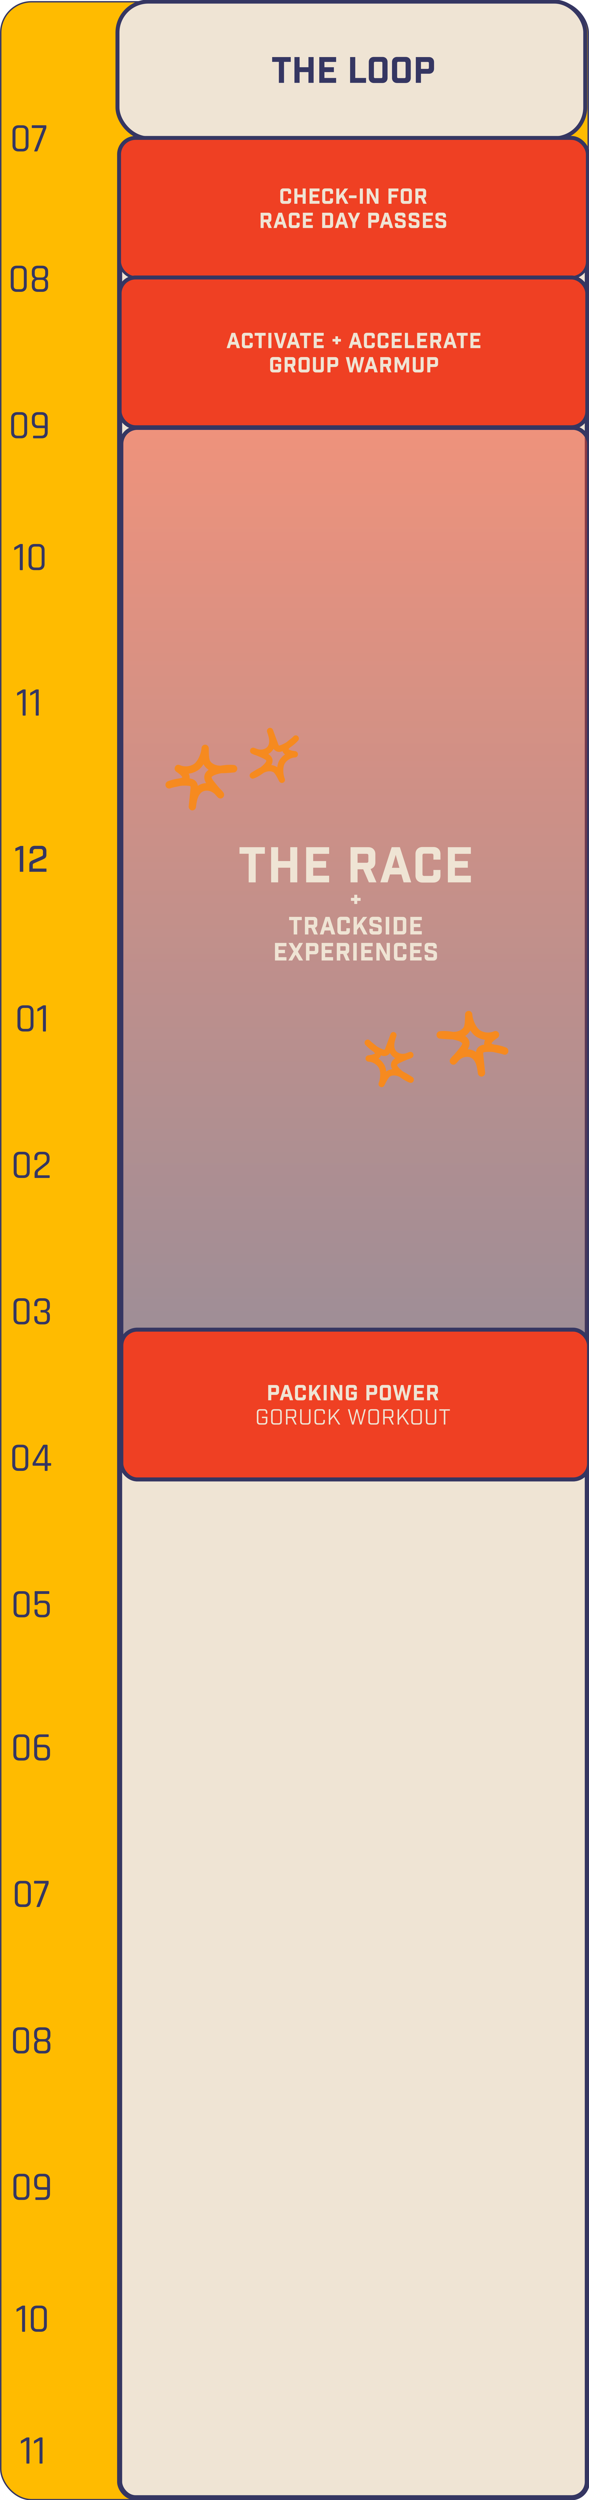 <?xml version="1.0" encoding="UTF-8"?><svg id="Layer_1" xmlns="http://www.w3.org/2000/svg" xmlns:xlink="http://www.w3.org/1999/xlink" viewBox="0 0 389.09 1649.95"><defs><style>.cls-1{fill:none;}.cls-2{stroke-width:2.63px;}.cls-2,.cls-3,.cls-4,.cls-5,.cls-6,.cls-7{stroke:#353662;}.cls-2,.cls-3,.cls-8{fill:#efe4d4;}.cls-3{stroke-width:3.34px;}.cls-9{fill:#353662;}.cls-4{fill:#fb0;stroke-width:.91px;}.cls-5{stroke-width:2.62px;}.cls-5,.cls-6{fill:#ef4023;}.cls-10{fill:#f68a1f;}.cls-6{stroke-width:1.83px;}.cls-7{fill:url(#linear-gradient);fill-opacity:.5;stroke-width:2.64px;}</style><linearGradient id="linear-gradient" x1="234.63" y1="5591.16" x2="234.63" y2="4895.66" gradientTransform="translate(0 5872.78) scale(1 -1)" gradientUnits="userSpaceOnUse"><stop offset="0" stop-color="#ef4023"/><stop offset="1" stop-color="#353662"/></linearGradient></defs><rect class="cls-4" x=".49" y="1.16" width="388.07" height="1648.52" rx="20.41" ry="20.41"/><rect class="cls-2" x="77.6" y="1.06" width="309.01" height="90.22" rx="20.41" ry="20.41"/><path class="cls-9" d="M15.74,679.02h2.2c1.5,0,2.26-.78,2.26-2.34v-9.16c0-1.56-.75-2.34-2.26-2.34h-2.2c-1.49,0-2.23.78-2.23,2.34v9.16c0,1.56.74,2.34,2.23,2.34ZM18.18,680.74h-2.69c-1.22,0-2.18-.35-2.9-1.05-.7-.7-1.05-1.67-1.05-2.93v-9.32c0-1.24.35-2.2,1.05-2.9.72-.72,1.68-1.07,2.9-1.07h2.69c1.22,0,2.17.36,2.87,1.07.72.7,1.07,1.66,1.07,2.9v9.32c0,1.25-.36,2.23-1.07,2.93-.7.7-1.66,1.05-2.87,1.05ZM24.69,667.18v-1.07c0-.27.11-.47.32-.59l3.11-1.8c.29-.16.52-.24.7-.24h1.13c.25,0,.38.13.38.38v16.51c0,.25-.13.38-.38.38h-1.21c-.25,0-.38-.13-.38-.38v-14.79l-3.2,1.83c-.32.18-.48.11-.48-.21Z"/><path class="cls-9" d="M13.24,775.68h2.2c1.5,0,2.26-.78,2.26-2.34v-9.16c0-1.56-.75-2.34-2.26-2.34h-2.2c-1.49,0-2.23.78-2.23,2.34v9.16c0,1.56.74,2.34,2.23,2.34ZM15.68,777.4h-2.69c-1.22,0-2.18-.35-2.9-1.05-.7-.7-1.05-1.67-1.05-2.93v-9.32c0-1.24.35-2.2,1.05-2.9.72-.72,1.68-1.07,2.9-1.07h2.69c1.22,0,2.17.36,2.87,1.07.72.7,1.07,1.66,1.07,2.9v9.32c0,1.25-.36,2.23-1.07,2.93-.7.7-1.66,1.05-2.87,1.05ZM22.84,777.02v-2.42c0-1.2.5-2.18,1.5-2.95l5.18-4.08c.89-.68,1.34-1.52,1.34-2.52v-.97c0-1.52-.77-2.28-2.31-2.28h-1.64c-1.5,0-2.26.76-2.26,2.28v1.1c0,.27-.13.4-.38.4h-1.21c-.23,0-.35-.13-.35-.4v-1.13c0-1.24.35-2.19,1.05-2.87.7-.7,1.66-1.05,2.9-1.05h2.15c1.24,0,2.2.35,2.9,1.05.7.68,1.05,1.64,1.05,2.87v1.1c0,1.4-.55,2.53-1.66,3.41l-5.26,4.16c-.59.47-.89,1.03-.89,1.69v1.24h7.49c.25,0,.38.13.38.38v.99c0,.25-.13.38-.38.38h-9.24c-.25,0-.38-.13-.38-.38Z"/><path class="cls-9" d="M13.12,872.34h2.2c1.5,0,2.26-.78,2.26-2.34v-9.16c0-1.56-.75-2.34-2.26-2.34h-2.2c-1.49,0-2.23.78-2.23,2.34v9.16c0,1.56.74,2.34,2.23,2.34ZM15.56,874.06h-2.69c-1.22,0-2.18-.35-2.9-1.05-.7-.7-1.05-1.67-1.05-2.93v-9.32c0-1.24.35-2.2,1.05-2.9.72-.72,1.68-1.07,2.9-1.07h2.69c1.22,0,2.17.36,2.87,1.07.72.7,1.07,1.66,1.07,2.9v9.32c0,1.25-.36,2.23-1.07,2.93-.7.7-1.66,1.05-2.87,1.05ZM27.18,864.55h1.56c1.52,0,2.28-.76,2.28-2.28v-1.53c0-1.52-.76-2.28-2.28-2.28h-1.85c-1.5,0-2.26.76-2.26,2.28v.86c0,.27-.13.4-.38.4h-1.21c-.25,0-.38-.13-.38-.4v-.89c0-1.24.35-2.19,1.05-2.87.72-.7,1.69-1.05,2.93-1.05h2.34c1.24,0,2.2.35,2.9,1.05.72.68,1.07,1.64,1.07,2.87v1.58c0,1.59-.73,2.62-2.2,3.09,1.47.38,2.2,1.4,2.2,3.06v1.69c0,1.24-.36,2.2-1.07,2.9-.7.68-1.66,1.02-2.9,1.02h-2.34c-1.24,0-2.21-.34-2.93-1.02-.7-.7-1.05-1.66-1.05-2.9v-1.07c0-.27.13-.4.38-.4h1.21c.25,0,.38.13.38.4v1.05c0,1.52.75,2.28,2.26,2.28h1.85c1.52,0,2.28-.76,2.28-2.28v-1.64c0-1.52-.76-2.28-2.28-2.28h-1.56c-.25,0-.38-.13-.38-.38v-.89c0-.25.13-.38.38-.38Z"/><path class="cls-9" d="M12.3,969h2.2c1.5,0,2.26-.78,2.26-2.34v-9.16c0-1.56-.75-2.34-2.26-2.34h-2.2c-1.49,0-2.23.78-2.23,2.34v9.16c0,1.56.74,2.34,2.23,2.34ZM14.74,970.72h-2.69c-1.22,0-2.18-.35-2.9-1.05-.7-.7-1.05-1.67-1.05-2.93v-9.32c0-1.24.35-2.2,1.05-2.9.72-.72,1.68-1.07,2.9-1.07h2.69c1.22,0,2.17.36,2.87,1.07.72.7,1.07,1.66,1.07,2.9v9.32c0,1.25-.36,2.23-1.07,2.93-.7.7-1.66,1.05-2.87,1.05ZM29.55,965.59v-10.55l-6.07,10.55h6.07ZM31.03,970.72h-1.13c-.23,0-.35-.13-.35-.38v-3.03h-7.46c-.38,0-.56-.19-.56-.56v-.64c0-.3.06-.57.19-.81l6.55-11.3c.16-.36.43-.54.81-.54h1.75c.39,0,.59.19.59.56v11.57h1.99c.25,0,.38.12.38.35v.97c0,.27-.13.4-.38.4h-1.99v3.03c0,.25-.13.38-.38.38Z"/><path class="cls-9" d="M13.15,1065.66h2.2c1.5,0,2.26-.78,2.26-2.34v-9.16c0-1.56-.75-2.34-2.26-2.34h-2.2c-1.49,0-2.23.78-2.23,2.34v9.16c0,1.56.74,2.34,2.23,2.34ZM15.59,1067.38h-2.69c-1.22,0-2.18-.35-2.9-1.05-.7-.7-1.05-1.67-1.05-2.93v-9.32c0-1.24.35-2.2,1.05-2.9.72-.72,1.68-1.07,2.9-1.07h2.69c1.22,0,2.17.36,2.87,1.07.72.7,1.07,1.66,1.07,2.9v9.32c0,1.25-.36,2.23-1.07,2.93-.7.7-1.66,1.05-2.87,1.05ZM28.68,1057.93h-1.99c-.75,0-1.24.22-1.48.67-.23.43-.47.64-.7.64h-1.24c-.25,0-.38-.13-.38-.38v-8.38c0-.25.13-.38.38-.38h8.89c.27,0,.4.13.4.38v1.07c0,.25-.13.38-.4.38h-7.3v5.72c.34-.89,1.1-1.34,2.28-1.34h1.93c1.22,0,2.16.33,2.82.99.68.66,1.02,1.61,1.02,2.85v3.25c0,1.25-.35,2.23-1.05,2.93-.7.7-1.66,1.05-2.9,1.05h-2.2c-1.24,0-2.21-.35-2.93-1.05-.7-.7-1.05-1.67-1.05-2.93v-.83c0-.27.13-.4.38-.4h1.21c.25,0,.38.13.38.4v.81c0,1.56.74,2.34,2.23,2.34h1.75c1.52,0,2.28-.78,2.28-2.34v-2.98c0-.84-.19-1.46-.56-1.85-.38-.41-.97-.62-1.77-.62Z"/><path class="cls-9" d="M13.01,1160.17h2.2c1.5,0,2.26-.78,2.26-2.34v-9.16c0-1.56-.75-2.34-2.26-2.34h-2.2c-1.49,0-2.23.78-2.23,2.34v9.16c0,1.56.74,2.34,2.23,2.34ZM15.46,1161.89h-2.69c-1.22,0-2.18-.35-2.9-1.05-.7-.7-1.05-1.67-1.05-2.93v-9.32c0-1.24.35-2.2,1.05-2.9.72-.72,1.68-1.07,2.9-1.07h2.69c1.22,0,2.17.36,2.87,1.07.72.7,1.07,1.66,1.07,2.9v9.32c0,1.25-.36,2.23-1.07,2.93-.7.7-1.66,1.05-2.87,1.05ZM26.8,1160.17h2.07c1.5,0,2.26-.78,2.26-2.34v-2.36c0-1.56-.75-2.34-2.26-2.34h-4.32v4.7c0,1.56.75,2.34,2.26,2.34ZM29.11,1161.89h-2.55c-1.24,0-2.21-.35-2.93-1.05-.7-.72-1.05-1.69-1.05-2.93v-9.32c0-1.24.35-2.2,1.05-2.9.72-.72,1.69-1.07,2.93-1.07h5.21c.25,0,.38.13.38.38v.99c0,.23-.13.35-.38.35h-4.97c-1.5,0-2.26.78-2.26,2.34v2.74h4.56c1.24,0,2.2.35,2.9,1.05.7.7,1.05,1.67,1.05,2.93v2.52c0,1.25-.35,2.23-1.05,2.93-.7.7-1.66,1.05-2.9,1.05Z"/><path class="cls-9" d="M13.97,1256.83h2.2c1.5,0,2.26-.78,2.26-2.34v-9.16c0-1.56-.75-2.34-2.26-2.34h-2.2c-1.49,0-2.23.78-2.23,2.34v9.16c0,1.56.74,2.34,2.23,2.34ZM16.41,1258.55h-2.69c-1.22,0-2.18-.35-2.9-1.05-.7-.7-1.05-1.67-1.05-2.93v-9.32c0-1.24.35-2.2,1.05-2.9.72-.72,1.68-1.07,2.9-1.07h2.69c1.22,0,2.17.36,2.87,1.07.72.7,1.07,1.66,1.07,2.9v9.32c0,1.25-.36,2.23-1.07,2.93-.7.7-1.66,1.05-2.87,1.05ZM25.66,1258.55h-1.26c-.29,0-.36-.15-.21-.46l5.83-15.01h-7.14c-.25,0-.38-.13-.38-.38v-1.05c0-.25.13-.38.38-.38h8.86c.25,0,.38.13.38.38v1.13c0,.29-.07.57-.21.86l-5.61,14.55c-.09.23-.3.35-.62.35Z"/><path class="cls-9" d="M12.78,1353.49h2.2c1.5,0,2.26-.78,2.26-2.34v-9.16c0-1.56-.75-2.34-2.26-2.34h-2.2c-1.49,0-2.23.78-2.23,2.34v9.16c0,1.56.74,2.34,2.23,2.34ZM15.23,1355.21h-2.69c-1.22,0-2.18-.35-2.9-1.05-.7-.7-1.05-1.67-1.05-2.93v-9.32c0-1.24.35-2.2,1.05-2.9.72-.72,1.68-1.07,2.9-1.07h2.69c1.22,0,2.17.36,2.87,1.07.72.7,1.07,1.66,1.07,2.9v9.32c0,1.25-.36,2.23-1.07,2.93-.7.7-1.66,1.05-2.87,1.05ZM26.73,1353.49h2.36c1.5,0,2.26-.75,2.26-2.26v-1.61c0-1.54-.75-2.31-2.26-2.31h-2.36c-1.5,0-2.26.77-2.26,2.31v1.61c0,1.5.75,2.26,2.26,2.26ZM26.73,1345.73h2.36c1.5,0,2.26-.78,2.26-2.34v-1.48c0-1.5-.75-2.26-2.26-2.26h-2.36c-1.5,0-2.26.75-2.26,2.26v1.48c0,1.56.75,2.34,2.26,2.34ZM29.34,1355.21h-2.85c-1.24,0-2.2-.33-2.9-.99-.7-.68-1.05-1.63-1.05-2.85v-1.64c0-1.61.63-2.69,1.88-3.22-1.25-.48-1.88-1.56-1.88-3.22v-1.5c0-1.24.35-2.18,1.05-2.85s1.66-.99,2.9-.99h2.85c1.24,0,2.2.33,2.9.99.7.66,1.05,1.61,1.05,2.85v1.5c0,.82-.17,1.52-.51,2.09-.34.56-.8.93-1.37,1.13,1.25.52,1.88,1.6,1.88,3.25v1.61c0,1.22-.35,2.17-1.05,2.85-.7.66-1.66.99-2.9.99Z"/><path class="cls-9" d="M13.07,1450.15h2.2c1.5,0,2.26-.78,2.26-2.34v-9.16c0-1.56-.75-2.34-2.26-2.34h-2.2c-1.49,0-2.23.78-2.23,2.34v9.16c0,1.56.74,2.34,2.23,2.34ZM15.51,1451.87h-2.69c-1.22,0-2.18-.35-2.9-1.05-.7-.7-1.05-1.67-1.05-2.93v-9.32c0-1.24.35-2.2,1.05-2.9.72-.72,1.68-1.07,2.9-1.07h2.69c1.22,0,2.17.36,2.87,1.07.72.7,1.07,1.66,1.07,2.9v9.32c0,1.25-.36,2.23-1.07,2.93-.7.7-1.66,1.05-2.87,1.05ZM26.75,1443.44h4.32v-4.78c0-1.56-.75-2.34-2.26-2.34h-2.07c-1.49,0-2.23.78-2.23,2.34v2.47c0,1.54.74,2.31,2.23,2.31ZM29.06,1451.87h-5.29c-.27,0-.4-.13-.4-.38v-.99c0-.23.13-.35.4-.35h5.05c1.5,0,2.26-.78,2.26-2.34v-2.66h-4.56c-1.22,0-2.18-.35-2.9-1.05-.7-.7-1.05-1.66-1.05-2.9v-2.63c0-1.24.35-2.2,1.05-2.9.72-.72,1.68-1.07,2.9-1.07h2.55c1.24,0,2.2.36,2.9,1.07.7.7,1.05,1.66,1.05,2.9v9.32c0,1.25-.35,2.23-1.05,2.93-.7.7-1.66,1.05-2.9,1.05Z"/><path class="cls-9" d="M10.92,1525.31v-1.07c0-.27.11-.47.32-.59l3.11-1.8c.29-.16.52-.24.7-.24h1.13c.25,0,.38.13.38.38v16.51c0,.25-.13.38-.38.38h-1.21c-.25,0-.38-.13-.38-.38v-14.79l-3.2,1.83c-.32.18-.48.11-.48-.21ZM24.57,1537.15h2.2c1.5,0,2.26-.78,2.26-2.34v-9.16c0-1.56-.75-2.34-2.26-2.34h-2.2c-1.49,0-2.23.78-2.23,2.34v9.16c0,1.56.74,2.34,2.23,2.34ZM27.01,1538.87h-2.69c-1.22,0-2.18-.35-2.9-1.05-.7-.7-1.05-1.67-1.05-2.93v-9.32c0-1.24.35-2.2,1.05-2.9.72-.72,1.68-1.07,2.9-1.07h2.69c1.22,0,2.17.36,2.87,1.07.72.7,1.07,1.66,1.07,2.9v9.32c0,1.25-.36,2.23-1.07,2.93-.7.7-1.66,1.05-2.87,1.05Z"/><path class="cls-9" d="M13.79,1612.3v-1.07c0-.27.11-.47.32-.59l3.11-1.8c.29-.16.52-.24.7-.24h1.13c.25,0,.38.13.38.38v16.51c0,.25-.13.38-.38.38h-1.21c-.25,0-.38-.13-.38-.38v-14.79l-3.2,1.83c-.32.18-.48.11-.48-.21ZM22.45,1612.3v-1.07c0-.27.11-.47.32-.59l3.11-1.8c.29-.16.52-.24.7-.24h1.13c.25,0,.38.13.38.38v16.51c0,.25-.13.38-.38.38h-1.21c-.25,0-.38-.13-.38-.38v-14.79l-3.2,1.83c-.32.18-.48.11-.48-.21Z"/><path class="cls-9" d="M12.46,98.23h2.2c1.5,0,2.26-.78,2.26-2.34v-9.16c0-1.56-.75-2.34-2.26-2.34h-2.2c-1.49,0-2.23.78-2.23,2.34v9.16c0,1.56.74,2.34,2.23,2.34ZM14.9,99.95h-2.69c-1.22,0-2.18-.35-2.9-1.05-.7-.7-1.05-1.67-1.05-2.93v-9.32c0-1.24.35-2.2,1.05-2.9.72-.72,1.68-1.07,2.9-1.07h2.69c1.22,0,2.17.36,2.87,1.07.72.7,1.07,1.66,1.07,2.9v9.32c0,1.25-.36,2.23-1.07,2.93-.7.7-1.66,1.05-2.87,1.05ZM24.15,99.95h-1.26c-.29,0-.36-.15-.21-.46l5.83-15.01h-7.14c-.25,0-.38-.13-.38-.38v-1.05c0-.25.13-.38.38-.38h8.86c.25,0,.38.13.38.38v1.13c0,.29-.07.57-.21.86l-5.61,14.55c-.09.23-.3.35-.62.35Z"/><path class="cls-9" d="M11.28,190.89h2.2c1.5,0,2.26-.78,2.26-2.34v-9.16c0-1.56-.75-2.34-2.26-2.34h-2.2c-1.49,0-2.23.78-2.23,2.34v9.16c0,1.56.74,2.34,2.23,2.34ZM13.72,192.61h-2.69c-1.22,0-2.18-.35-2.9-1.05-.7-.7-1.05-1.67-1.05-2.93v-9.32c0-1.24.35-2.2,1.05-2.9.72-.72,1.68-1.07,2.9-1.07h2.69c1.22,0,2.17.36,2.87,1.07.72.7,1.07,1.66,1.07,2.9v9.32c0,1.25-.36,2.23-1.07,2.93-.7.7-1.66,1.05-2.87,1.05ZM25.23,190.89h2.36c1.5,0,2.26-.75,2.26-2.26v-1.61c0-1.54-.75-2.31-2.26-2.31h-2.36c-1.5,0-2.26.77-2.26,2.31v1.61c0,1.5.75,2.26,2.26,2.26ZM25.23,183.14h2.36c1.5,0,2.26-.78,2.26-2.34v-1.48c0-1.5-.75-2.26-2.26-2.26h-2.36c-1.5,0-2.26.75-2.26,2.26v1.48c0,1.56.75,2.34,2.26,2.34ZM27.83,192.61h-2.85c-1.24,0-2.2-.33-2.9-.99-.7-.68-1.05-1.63-1.05-2.85v-1.64c0-1.61.63-2.69,1.88-3.22-1.25-.48-1.88-1.56-1.88-3.22v-1.5c0-1.24.35-2.18,1.05-2.85s1.66-.99,2.9-.99h2.85c1.24,0,2.2.33,2.9.99.7.66,1.05,1.61,1.05,2.85v1.5c0,.82-.17,1.52-.51,2.09-.34.56-.8.93-1.37,1.13,1.25.52,1.88,1.6,1.88,3.25v1.61c0,1.22-.35,2.17-1.05,2.85-.7.66-1.66.99-2.9.99Z"/><path class="cls-9" d="M11.56,287.56h2.2c1.5,0,2.26-.78,2.26-2.34v-9.16c0-1.56-.75-2.34-2.26-2.34h-2.2c-1.49,0-2.23.78-2.23,2.34v9.16c0,1.56.74,2.34,2.23,2.34ZM14,289.27h-2.69c-1.22,0-2.18-.35-2.9-1.05-.7-.7-1.05-1.67-1.05-2.93v-9.32c0-1.24.35-2.2,1.05-2.9.72-.72,1.68-1.07,2.9-1.07h2.69c1.22,0,2.17.36,2.87,1.07.72.7,1.07,1.66,1.07,2.9v9.32c0,1.25-.36,2.23-1.07,2.93-.7.7-1.66,1.05-2.87,1.05ZM25.24,280.84h4.32v-4.78c0-1.56-.75-2.34-2.26-2.34h-2.07c-1.49,0-2.23.78-2.23,2.34v2.47c0,1.54.74,2.31,2.23,2.31ZM27.55,289.27h-5.29c-.27,0-.4-.13-.4-.38v-.99c0-.23.13-.35.4-.35h5.05c1.5,0,2.26-.78,2.26-2.34v-2.66h-4.56c-1.22,0-2.18-.35-2.9-1.05-.7-.7-1.05-1.66-1.05-2.9v-2.63c0-1.24.35-2.2,1.05-2.9.72-.72,1.68-1.07,2.9-1.07h2.55c1.24,0,2.2.36,2.9,1.07.7.7,1.05,1.66,1.05,2.9v9.32c0,1.25-.35,2.23-1.05,2.93-.7.7-1.66,1.05-2.9,1.05Z"/><path class="cls-9" d="M9.41,362.71v-1.07c0-.27.11-.47.32-.59l3.11-1.8c.29-.16.52-.24.7-.24h1.13c.25,0,.38.13.38.38v16.51c0,.25-.13.38-.38.38h-1.21c-.25,0-.38-.13-.38-.38v-14.79l-3.2,1.83c-.32.18-.48.11-.48-.21ZM23.06,374.55h2.2c1.5,0,2.26-.78,2.26-2.34v-9.16c0-1.56-.75-2.34-2.26-2.34h-2.2c-1.49,0-2.23.78-2.23,2.34v9.16c0,1.56.74,2.34,2.23,2.34ZM25.5,376.27h-2.69c-1.22,0-2.18-.35-2.9-1.05-.7-.7-1.05-1.67-1.05-2.93v-9.32c0-1.24.35-2.2,1.05-2.9.72-.72,1.68-1.07,2.9-1.07h2.69c1.22,0,2.17.36,2.87,1.07.72.7,1.07,1.66,1.07,2.9v9.32c0,1.25-.36,2.23-1.07,2.93-.7.7-1.66,1.05-2.87,1.05Z"/><path class="cls-9" d="M11.29,458.7v-1.07c0-.27.11-.47.32-.59l3.11-1.8c.29-.16.52-.24.7-.24h1.13c.25,0,.38.13.38.38v16.51c0,.25-.13.38-.38.38h-1.21c-.25,0-.38-.13-.38-.38v-14.79l-3.2,1.83c-.32.18-.48.11-.48-.21ZM19.94,458.7v-1.07c0-.27.11-.47.32-.59l3.11-1.8c.29-.16.52-.24.7-.24h1.13c.25,0,.38.13.38.38v16.51c0,.25-.13.38-.38.38h-1.21c-.25,0-.38-.13-.38-.38v-14.79l-3.2,1.83c-.32.18-.48.11-.48-.21Z"/><path class="cls-9" d="M13.09,575.32v-14.69l-2.93,1.18v-2.01l3.34-1.51h1.87v17.04h-2.27Z"/><path class="cls-9" d="M21.85,561.81v1.42h-2.25v-1.63c0-1.03.31-1.85.93-2.47s1.45-.93,2.47-.93h4.24c1.02,0,1.85.31,2.47.93s.93,1.45.93,2.47v2.63c0,.93-.32,1.66-.97,2.18-.41.3-1.22.71-2.44,1.23l-4.14,1.82c-.14.06-.3.14-.49.23-.18.09-.3.14-.34.15-.41.19-.61.51-.61.97v2.41h9.04v2.11h-11.31v-4.73c0-.9.32-1.62.95-2.15.39-.32,1.21-.73,2.46-1.25l4.12-1.82c.11-.08.28-.16.51-.24.23-.08.38-.16.46-.24.33-.2.5-.5.5-.88v-2.13c0-.47-.13-.86-.39-1.15s-.62-.44-1.08-.44h-3.62c-.46,0-.81.13-1.06.4-.25.27-.38.64-.38,1.11Z"/><path class="cls-9" d="M192.06,40.83h-4.44v13.85h-3.4v-13.85h-4.44v-3.17h12.29v3.17Z"/><path class="cls-9" d="M194.51,54.67v-17.01h3.4v6.71h5.86v-6.71h3.4v17.01h-3.4v-7.09h-5.86v7.09h-3.4Z"/><path class="cls-9" d="M210.91,37.66h11.13v3.21h-7.73v3.5h6.26v3.21h-6.26v3.88h7.73v3.21h-11.13v-17.01Z"/><path class="cls-9" d="M231.28,37.66h3.4v13.8h7.13v3.21h-10.54v-17.01Z"/><path class="cls-9" d="M252.66,54.77h-5.69c-.99,0-1.8-.31-2.42-.93-.62-.62-.93-1.43-.93-2.42v-10.49c0-.99.31-1.8.93-2.42s1.43-.93,2.42-.93h5.69c.99,0,1.8.31,2.42.93.62.62.93,1.43.93,2.42v10.49c0,.99-.31,1.8-.93,2.42-.62.62-1.43.93-2.42.93ZM247.01,41.58v9.17c0,.54.27.8.8.8h3.99c.54,0,.8-.27.8-.8v-9.17c0-.54-.27-.8-.8-.8h-3.99c-.54,0-.8.27-.8.8Z"/><path class="cls-9" d="M268,54.77h-5.69c-.99,0-1.8-.31-2.42-.93-.62-.62-.93-1.43-.93-2.42v-10.49c0-.99.31-1.8.93-2.42s1.43-.93,2.42-.93h5.69c.99,0,1.8.31,2.42.93.62.62.93,1.43.93,2.42v10.49c0,.99-.31,1.8-.93,2.42-.62.62-1.43.93-2.42.93ZM262.35,41.58v9.17c0,.54.27.8.8.8h3.99c.54,0,.8-.27.8-.8v-9.17c0-.54-.27-.8-.8-.8h-3.99c-.54,0-.8.27-.8.8Z"/><path class="cls-9" d="M274.68,37.66h8.7c.99,0,1.8.31,2.42.93.62.62.93,1.43.93,2.42v4.3c0,.99-.31,1.8-.93,2.42s-1.43.93-2.42.93h-5.29v6h-3.4v-17.01ZM278.08,45.46h4.44c.54,0,.8-.27.8-.8v-2.98c0-.54-.27-.8-.8-.8h-4.44v4.58Z"/><line class="cls-1" x1="75.35" y1="8.25" x2="75.38" y2="1649.95"/><rect class="cls-3" x="79.03" y="91.4" width="308.93" height="1557" rx="10.51" ry="10.51"/><rect class="cls-6" x="79.03" y="91.4" width="308.93" height="91.73" rx="10.51" ry="10.51"/><rect class="cls-5" x="79.03" y="183.13" width="308.93" height="98.84" rx="10.51" ry="10.51"/><rect class="cls-7" x="80.16" y="282.39" width="308.93" height="693.95" rx="10.51" ry="10.51"/><path class="cls-8" d="M190.32,134.52h-3.19c-.59,0-1.07-.18-1.44-.55-.37-.37-.55-.85-.55-1.43v-6.22c0-.59.18-1.07.55-1.43.37-.37.85-.55,1.44-.55h3.19c.59,0,1.07.18,1.44.55.37.37.55.85.55,1.43v1.62h-2.02v-1.23c0-.32-.16-.48-.48-.48h-2.18c-.32,0-.48.16-.48.48v5.43c0,.32.16.48.48.48h2.18c.32,0,.48-.16.48-.48v-1.23h2.02v1.62c0,.59-.18,1.07-.55,1.43-.37.37-.85.55-1.44.55Z"/><path class="cls-8" d="M194.44,134.47v-10.08h2.02v3.98h3.47v-3.98h2.02v10.08h-2.02v-4.2h-3.47v4.2h-2.02Z"/><path class="cls-8" d="M204.49,124.39h6.59v1.9h-4.58v2.07h3.71v1.9h-3.71v2.3h4.58v1.9h-6.59v-10.08Z"/><path class="cls-8" d="M218.03,134.52h-3.19c-.59,0-1.07-.18-1.44-.55-.37-.37-.55-.85-.55-1.43v-6.22c0-.59.18-1.07.55-1.43.37-.37.85-.55,1.44-.55h3.19c.59,0,1.07.18,1.44.55.37.37.55.85.55,1.43v1.62h-2.02v-1.23c0-.32-.16-.48-.48-.48h-2.18c-.32,0-.48.16-.48.48v5.43c0,.32.16.48.48.48h2.18c.32,0,.48-.16.48-.48v-1.23h2.02v1.62c0,.59-.18,1.07-.55,1.43-.37.37-.85.55-1.44.55Z"/><path class="cls-8" d="M227.87,134.47l-2.32-4.38-1.41,1.81v2.58h-1.99v-10.08h1.99v4.73l3.49-4.73h2.37l-3.09,3.98,3.25,6.1h-2.27Z"/><path class="cls-8" d="M235.54,128.95v1.82h-5.04v-1.82h5.04Z"/><path class="cls-8" d="M237.7,134.47v-10.08h2.02v10.08h-2.02Z"/><path class="cls-8" d="M248.14,124.39h1.89v10.08h-2.17l-3.71-6.87v6.87h-1.89v-10.08h2.17l3.71,6.87v-6.87Z"/><path class="cls-8" d="M256.61,134.47v-10.08h6.59v1.9h-4.58v2.16h3.71v1.9h-3.71v4.12h-2.02Z"/><path class="cls-8" d="M270.08,134.52h-3.37c-.59,0-1.07-.18-1.44-.55-.37-.37-.55-.85-.55-1.43v-6.22c0-.59.18-1.07.55-1.43.37-.37.85-.55,1.44-.55h3.37c.59,0,1.07.18,1.44.55.37.37.55.85.55,1.43v6.22c0,.59-.18,1.07-.55,1.43-.37.37-.85.55-1.44.55ZM266.73,126.71v5.43c0,.32.16.48.48.48h2.37c.32,0,.48-.16.48-.48v-5.43c0-.32-.16-.48-.48-.48h-2.37c-.32,0-.48.16-.48.48Z"/><path class="cls-8" d="M281.81,134.47h-2.17l-1.62-3.74h-1.62v3.74h-2.02v-10.08h5.14c.59,0,1.07.18,1.44.55.37.37.55.85.55,1.44v2.37c0,.48-.12.88-.37,1.22-.25.34-.58.56-1,.69l1.68,3.82ZM279.49,128.38v-1.61c0-.32-.16-.48-.48-.48h-2.62v2.56h2.62c.32,0,.48-.16.48-.48Z"/><path class="cls-8" d="M179.58,150.47h-2.17l-1.62-3.74h-1.62v3.74h-2.02v-10.08h5.14c.59,0,1.07.18,1.44.55.37.37.55.85.55,1.44v2.37c0,.48-.12.88-.37,1.22-.25.34-.58.56-1,.69l1.68,3.82ZM177.26,144.38v-1.61c0-.32-.16-.48-.48-.48h-2.62v2.56h2.62c.32,0,.48-.16.48-.48Z"/><path class="cls-8" d="M186.72,148.2h-3.26l-.67,2.27h-2.09l3.25-10.08h2.35l3.25,10.08h-2.17l-.66-2.27ZM186.18,146.3l-1.06-3.7-1.09,3.7h2.16Z"/><path class="cls-8" d="M195.96,150.52h-3.19c-.59,0-1.07-.18-1.44-.55-.37-.37-.55-.85-.55-1.43v-6.22c0-.59.18-1.07.55-1.43.37-.37.85-.55,1.44-.55h3.19c.59,0,1.07.18,1.44.55.37.37.55.85.55,1.43v1.62h-2.02v-1.23c0-.32-.16-.48-.48-.48h-2.18c-.32,0-.48.16-.48.48v5.43c0,.32.16.48.48.48h2.18c.32,0,.48-.16.48-.48v-1.23h2.02v1.62c0,.59-.18,1.07-.55,1.43-.37.37-.85.55-1.44.55Z"/><path class="cls-8" d="M200.08,140.39h6.59v1.9h-4.58v2.07h3.71v1.9h-3.71v2.3h4.58v1.9h-6.59v-10.08Z"/><path class="cls-8" d="M212.82,140.39h5.25c.59,0,1.07.18,1.44.55.37.37.55.85.55,1.44v6.1c0,.59-.18,1.07-.55,1.44-.37.37-.85.55-1.44.55h-5.25v-10.08ZM214.84,148.56h2.73c.32,0,.48-.16.48-.48v-5.32c0-.32-.16-.48-.48-.48h-2.73v6.27Z"/><path class="cls-8" d="M227.31,148.2h-3.26l-.67,2.27h-2.09l3.25-10.08h2.35l3.25,10.08h-2.17l-.66-2.27ZM226.76,146.3l-1.06-3.7-1.09,3.7h2.16Z"/><path class="cls-8" d="M234.84,150.47h-2.02v-3.49l-3.11-6.59h2.21l1.9,4.31,1.9-4.31h2.21l-3.11,6.59v3.49Z"/><path class="cls-8" d="M243.26,140.39h5.15c.59,0,1.07.18,1.44.55.37.37.55.85.55,1.44v2.55c0,.59-.18,1.07-.55,1.43-.37.37-.85.55-1.44.55h-3.14v3.56h-2.02v-10.08ZM245.27,145.01h2.63c.32,0,.48-.16.48-.48v-1.76c0-.32-.16-.48-.48-.48h-2.63v2.72Z"/><path class="cls-8" d="M256.86,148.2h-3.26l-.67,2.27h-2.09l3.25-10.08h2.35l3.25,10.08h-2.17l-.66-2.27ZM256.32,146.3l-1.06-3.7-1.09,3.7h2.16Z"/><path class="cls-8" d="M265.89,143.5v-.78c0-.32-.16-.48-.48-.48h-2.02c-.32,0-.48.16-.48.48v.95c0,.14.04.25.1.31.07.07.19.12.37.16l2.6.56c.62.14,1.11.38,1.47.73.36.35.55.77.55,1.29v1.82c0,.59-.18,1.07-.55,1.43-.37.37-.85.55-1.43.55h-3.14c-.59,0-1.07-.18-1.44-.55-.37-.37-.55-.85-.55-1.43v-1.29h1.96v.9c0,.32.16.48.48.48h2.18c.32,0,.48-.16.48-.48v-1.06c0-.14-.03-.25-.1-.32-.07-.07-.19-.12-.37-.16l-2.6-.56c-.62-.14-1.11-.38-1.47-.73-.36-.34-.55-.77-.55-1.29v-1.71c0-.59.18-1.07.55-1.43.37-.37.85-.55,1.44-.55h2.97c.59,0,1.07.18,1.43.55.37.37.55.85.55,1.43v1.18h-1.96Z"/><path class="cls-8" d="M274.98,143.5v-.78c0-.32-.16-.48-.48-.48h-2.02c-.32,0-.48.16-.48.48v.95c0,.14.04.25.1.31.07.07.19.12.37.16l2.6.56c.62.14,1.11.38,1.47.73.36.35.55.77.55,1.29v1.82c0,.59-.18,1.07-.55,1.43-.37.37-.85.55-1.43.55h-3.14c-.59,0-1.07-.18-1.44-.55-.37-.37-.55-.85-.55-1.43v-1.29h1.96v.9c0,.32.16.48.48.48h2.18c.32,0,.48-.16.48-.48v-1.06c0-.14-.03-.25-.1-.32-.07-.07-.19-.12-.37-.16l-2.6-.56c-.62-.14-1.11-.38-1.47-.73-.36-.34-.55-.77-.55-1.29v-1.71c0-.59.18-1.07.55-1.43.37-.37.85-.55,1.44-.55h2.97c.59,0,1.07.18,1.43.55.37.37.55.85.55,1.43v1.18h-1.96Z"/><path class="cls-8" d="M279.36,140.39h6.59v1.9h-4.58v2.07h3.71v1.9h-3.71v2.3h4.58v1.9h-6.59v-10.08Z"/><path class="cls-8" d="M292.66,143.5v-.78c0-.32-.16-.48-.48-.48h-2.02c-.32,0-.48.16-.48.48v.95c0,.14.04.25.1.31.07.07.19.12.37.16l2.6.56c.62.14,1.11.38,1.47.73.36.35.55.77.55,1.29v1.82c0,.59-.18,1.07-.55,1.43-.37.37-.85.55-1.43.55h-3.14c-.59,0-1.07-.18-1.44-.55-.37-.37-.55-.85-.55-1.43v-1.29h1.96v.9c0,.32.16.48.48.48h2.18c.32,0,.48-.16.48-.48v-1.06c0-.14-.03-.25-.1-.32-.07-.07-.19-.12-.37-.16l-2.6-.56c-.62-.14-1.11-.38-1.47-.73-.36-.34-.55-.77-.55-1.29v-1.71c0-.59.18-1.07.55-1.43.37-.37.85-.55,1.44-.55h2.97c.59,0,1.07.18,1.43.55.37.37.55.85.55,1.43v1.18h-1.96Z"/><path class="cls-8" d="M155.73,227.48h-3.26l-.67,2.27h-2.09l3.25-10.08h2.35l3.25,10.08h-2.17l-.66-2.27ZM155.18,225.58l-1.06-3.7-1.09,3.7h2.16Z"/><path class="cls-8" d="M164.97,229.81h-3.19c-.59,0-1.07-.18-1.44-.55-.37-.37-.55-.85-.55-1.43v-6.22c0-.59.18-1.07.55-1.43.37-.37.85-.55,1.44-.55h3.19c.59,0,1.07.18,1.44.55.37.37.55.85.55,1.43v1.62h-2.02v-1.23c0-.32-.16-.48-.48-.48h-2.18c-.32,0-.48.16-.48.48v5.43c0,.32.16.48.48.48h2.18c.32,0,.48-.16.48-.48v-1.23h2.02v1.62c0,.59-.18,1.07-.55,1.43-.37.37-.85.55-1.44.55Z"/><path class="cls-8" d="M175.5,221.55h-2.63v8.2h-2.02v-8.2h-2.63v-1.88h7.28v1.88Z"/><path class="cls-8" d="M177.29,229.75v-10.08h2.02v10.08h-2.02Z"/><path class="cls-8" d="M189.48,219.67l-3.07,10.08h-2.35l-3.07-10.08h2.3l1.95,7.66,2-7.66h2.24Z"/><path class="cls-8" d="M195.36,227.48h-3.26l-.67,2.27h-2.09l3.25-10.08h2.35l3.25,10.08h-2.17l-.66-2.27ZM194.82,225.58l-1.06-3.7-1.09,3.7h2.16Z"/><path class="cls-8" d="M205.46,221.55h-2.63v8.2h-2.02v-8.2h-2.63v-1.88h7.28v1.88Z"/><path class="cls-8" d="M207.25,219.67h6.59v1.9h-4.58v2.07h3.71v1.9h-3.71v2.3h4.58v1.9h-6.59v-10.08Z"/><path class="cls-8" d="M221.58,227.2v-1.78h-1.92v-1.71h1.92v-1.78h1.71v1.78h1.92v1.71h-1.92v1.78h-1.71Z"/><path class="cls-8" d="M236.35,227.48h-3.26l-.67,2.27h-2.09l3.25-10.08h2.35l3.25,10.08h-2.17l-.66-2.27ZM235.81,225.58l-1.06-3.7-1.09,3.7h2.16Z"/><path class="cls-8" d="M245.59,229.81h-3.19c-.59,0-1.07-.18-1.44-.55-.37-.37-.55-.85-.55-1.43v-6.22c0-.59.18-1.07.55-1.43.37-.37.85-.55,1.44-.55h3.19c.59,0,1.07.18,1.44.55.37.37.55.85.55,1.43v1.62h-2.02v-1.23c0-.32-.16-.48-.48-.48h-2.18c-.32,0-.48.16-.48.48v5.43c0,.32.16.48.48.48h2.18c.32,0,.48-.16.48-.48v-1.23h2.02v1.62c0,.59-.18,1.07-.55,1.43-.37.37-.85.55-1.44.55Z"/><path class="cls-8" d="M254.65,229.81h-3.19c-.59,0-1.07-.18-1.44-.55-.37-.37-.55-.85-.55-1.43v-6.22c0-.59.18-1.07.55-1.43.37-.37.85-.55,1.44-.55h3.19c.59,0,1.07.18,1.44.55.37.37.55.85.55,1.43v1.62h-2.02v-1.23c0-.32-.16-.48-.48-.48h-2.18c-.32,0-.48.16-.48.48v5.43c0,.32.16.48.48.48h2.18c.32,0,.48-.16.48-.48v-1.23h2.02v1.62c0,.59-.18,1.07-.55,1.43-.37.37-.85.55-1.44.55Z"/><path class="cls-8" d="M258.77,219.67h6.59v1.9h-4.58v2.07h3.71v1.9h-3.71v2.3h4.58v1.9h-6.59v-10.08Z"/><path class="cls-8" d="M267.47,219.67h2.02v8.18h4.23v1.9h-6.24v-10.08Z"/><path class="cls-8" d="M275.58,219.67h6.59v1.9h-4.58v2.07h3.71v1.9h-3.71v2.3h4.58v1.9h-6.59v-10.08Z"/><path class="cls-8" d="M291.72,229.75h-2.17l-1.62-3.74h-1.62v3.74h-2.02v-10.08h5.14c.59,0,1.07.18,1.44.55.37.37.55.85.55,1.44v2.37c0,.48-.12.88-.37,1.22-.25.34-.58.56-1,.69l1.68,3.82ZM289.4,223.66v-1.61c0-.32-.16-.48-.48-.48h-2.62v2.56h2.62c.32,0,.48-.16.48-.48Z"/><path class="cls-8" d="M298.86,227.48h-3.26l-.67,2.27h-2.09l3.25-10.08h2.35l3.25,10.08h-2.17l-.66-2.27ZM298.32,225.58l-1.06-3.7-1.09,3.7h2.16Z"/><path class="cls-8" d="M308.96,221.55h-2.63v8.2h-2.02v-8.2h-2.63v-1.88h7.28v1.88Z"/><path class="cls-8" d="M310.75,219.67h6.59v1.9h-4.58v2.07h3.71v1.9h-3.71v2.3h4.58v1.9h-6.59v-10.08Z"/><path class="cls-8" d="M183.73,238.92v-.92c0-.32-.16-.48-.48-.48h-2.31c-.32,0-.48.16-.48.48v5.43c0,.32.16.48.48.48h2.31c.32,0,.48-.16.48-.48v-1.5h-1.85v-1.82h3.86v3.71c0,.59-.18,1.07-.55,1.43-.37.37-.85.55-1.44.55h-3.32c-.59,0-1.07-.18-1.44-.55-.37-.37-.55-.85-.55-1.43v-6.22c0-.59.18-1.07.55-1.43.37-.37.85-.55,1.44-.55h3.32c.59,0,1.07.18,1.44.55.37.37.55.85.55,1.43v1.32h-2.02Z"/><path class="cls-8" d="M195.45,245.75h-2.17l-1.62-3.74h-1.62v3.74h-2.02v-10.08h5.14c.59,0,1.07.18,1.44.55.37.37.55.85.55,1.44v2.37c0,.48-.12.88-.37,1.22-.25.34-.58.56-1,.69l1.68,3.82ZM193.13,239.66v-1.61c0-.32-.16-.48-.48-.48h-2.62v2.56h2.62c.32,0,.48-.16.48-.48Z"/><path class="cls-8" d="M202.58,245.81h-3.37c-.59,0-1.07-.18-1.44-.55-.37-.37-.55-.85-.55-1.43v-6.22c0-.59.18-1.07.55-1.43.37-.37.85-.55,1.44-.55h3.37c.59,0,1.07.18,1.44.55.37.37.55.85.55,1.43v6.22c0,.59-.18,1.07-.55,1.43-.37.37-.85.55-1.44.55ZM199.23,237.99v5.43c0,.32.16.48.48.48h2.37c.32,0,.48-.16.48-.48v-5.43c0-.32-.16-.48-.48-.48h-2.37c-.32,0-.48.16-.48.48Z"/><path class="cls-8" d="M213.92,235.67v8.15c0,.59-.18,1.07-.55,1.43s-.85.55-1.44.55h-3.22c-.59,0-1.07-.18-1.44-.55-.37-.37-.55-.85-.55-1.43v-8.15h2.02v7.76c0,.32.16.48.48.48h2.21c.32,0,.48-.16.48-.48v-7.76h2.02Z"/><path class="cls-8" d="M216.31,235.67h5.15c.59,0,1.07.18,1.44.55.37.37.55.85.55,1.44v2.55c0,.59-.18,1.07-.55,1.43-.37.37-.85.55-1.44.55h-3.14v3.56h-2.02v-10.08ZM218.33,240.29h2.63c.32,0,.48-.16.48-.48v-1.76c0-.32-.16-.48-.48-.48h-2.63v2.72Z"/><path class="cls-8" d="M238.12,245.75h-1.9l-1.65-6.64-1.65,6.64h-1.99l-2.51-10.08h2.16l1.37,7.36,1.82-7.36h1.6l1.82,7.36,1.37-7.36h2.07l-2.51,10.08Z"/><path class="cls-8" d="M246.71,243.48h-3.26l-.67,2.27h-2.09l3.25-10.08h2.35l3.25,10.08h-2.17l-.66-2.27ZM246.16,241.58l-1.06-3.7-1.09,3.7h2.16Z"/><path class="cls-8" d="M258.63,245.75h-2.17l-1.62-3.74h-1.62v3.74h-2.02v-10.08h5.14c.59,0,1.07.18,1.44.55.37.37.55.85.55,1.44v2.37c0,.48-.12.88-.37,1.22-.25.34-.58.56-1,.69l1.68,3.82ZM256.31,239.66v-1.61c0-.32-.16-.48-.48-.48h-2.62v2.56h2.62c.32,0,.48-.16.48-.48Z"/><path class="cls-8" d="M270.27,235.67v10.08h-1.9v-6.72l-2.18,5.11h-1.46l-2.18-5.11v6.72h-1.9v-10.08h2.21l2.6,5.91,2.6-5.91h2.21Z"/><path class="cls-8" d="M279.86,235.67v8.15c0,.59-.18,1.07-.55,1.43s-.85.55-1.44.55h-3.22c-.59,0-1.07-.18-1.44-.55-.37-.37-.55-.85-.55-1.43v-8.15h2.02v7.76c0,.32.16.48.48.48h2.21c.32,0,.48-.16.48-.48v-7.76h2.02Z"/><path class="cls-8" d="M282.25,235.67h5.15c.59,0,1.07.18,1.44.55.37.37.55.85.55,1.44v2.55c0,.59-.18,1.07-.55,1.43-.37.37-.85.55-1.44.55h-3.14v3.56h-2.02v-10.08ZM284.27,240.29h2.63c.32,0,.48-.16.48-.48v-1.76c0-.32-.16-.48-.48-.48h-2.63v2.72Z"/><rect class="cls-5" x="80.16" y="877.51" width="308.93" height="98.84" rx="10.51" ry="10.51"/><path class="cls-8" d="M177.19,914.05h5.15c.59,0,1.07.18,1.44.55.37.37.55.85.55,1.44v2.55c0,.59-.18,1.07-.55,1.43-.37.37-.85.55-1.44.55h-3.14v3.56h-2.02v-10.08ZM179.21,918.67h2.63c.32,0,.48-.16.48-.48v-1.76c0-.32-.16-.48-.48-.48h-2.63v2.72Z"/><path class="cls-8" d="M190.8,921.86h-3.26l-.67,2.27h-2.09l3.25-10.08h2.35l3.25,10.08h-2.17l-.66-2.27ZM190.25,919.96l-1.06-3.7-1.09,3.7h2.16Z"/><path class="cls-8" d="M200.04,924.18h-3.19c-.59,0-1.07-.18-1.44-.55-.37-.37-.55-.85-.55-1.43v-6.22c0-.59.18-1.07.55-1.43.37-.37.85-.55,1.44-.55h3.19c.59,0,1.07.18,1.44.55.37.37.55.85.55,1.43v1.62h-2.02v-1.23c0-.32-.16-.48-.48-.48h-2.18c-.32,0-.48.16-.48.48v5.43c0,.32.16.48.48.48h2.18c.32,0,.48-.16.48-.48v-1.23h2.02v1.62c0,.59-.18,1.07-.55,1.43-.37.37-.85.55-1.44.55Z"/><path class="cls-8" d="M209.88,924.13l-2.32-4.38-1.41,1.81v2.58h-1.99v-10.08h1.99v4.73l3.49-4.73h2.37l-3.09,3.98,3.25,6.1h-2.27Z"/><path class="cls-8" d="M213.8,924.13v-10.08h2.02v10.08h-2.02Z"/><path class="cls-8" d="M224.24,914.05h1.89v10.08h-2.17l-3.71-6.87v6.87h-1.89v-10.08h2.17l3.71,6.87v-6.87Z"/><path class="cls-8" d="M233.72,917.3v-.92c0-.32-.16-.48-.48-.48h-2.31c-.32,0-.48.16-.48.48v5.43c0,.32.16.48.48.48h2.31c.32,0,.48-.16.48-.48v-1.5h-1.85v-1.82h3.86v3.71c0,.59-.18,1.07-.55,1.43-.37.37-.85.55-1.44.55h-3.32c-.59,0-1.07-.18-1.44-.55-.37-.37-.55-.85-.55-1.43v-6.22c0-.59.18-1.07.55-1.43.37-.37.85-.55,1.44-.55h3.32c.59,0,1.07.18,1.44.55.37.37.55.85.55,1.43v1.32h-2.02Z"/><path class="cls-8" d="M242.04,914.05h5.15c.59,0,1.07.18,1.44.55.37.37.55.85.55,1.44v2.55c0,.59-.18,1.07-.55,1.43-.37.37-.85.55-1.44.55h-3.14v3.56h-2.02v-10.08ZM244.05,918.67h2.63c.32,0,.48-.16.48-.48v-1.76c0-.32-.16-.48-.48-.48h-2.63v2.72Z"/><path class="cls-8" d="M256.26,924.18h-3.37c-.59,0-1.07-.18-1.44-.55-.37-.37-.55-.85-.55-1.43v-6.22c0-.59.18-1.07.55-1.43.37-.37.85-.55,1.44-.55h3.37c.59,0,1.07.18,1.44.55.37.37.55.85.55,1.43v6.22c0,.59-.18,1.07-.55,1.43-.37.37-.85.55-1.44.55ZM252.91,916.37v5.43c0,.32.16.48.48.48h2.37c.32,0,.48-.16.48-.48v-5.43c0-.32-.16-.48-.48-.48h-2.37c-.32,0-.48.16-.48.48Z"/><path class="cls-8" d="M269.24,924.13h-1.9l-1.65-6.64-1.65,6.64h-1.99l-2.51-10.08h2.16l1.37,7.36,1.82-7.36h1.6l1.82,7.36,1.37-7.36h2.07l-2.51,10.08Z"/><path class="cls-8" d="M273.44,914.05h6.59v1.9h-4.58v2.07h3.71v1.9h-3.71v2.3h4.58v1.9h-6.59v-10.08Z"/><path class="cls-8" d="M289.58,924.13h-2.17l-1.62-3.74h-1.62v3.74h-2.02v-10.08h5.14c.59,0,1.07.18,1.44.55.37.37.55.85.55,1.44v2.37c0,.48-.12.88-.37,1.22-.25.34-.58.56-1,.69l1.68,3.82ZM287.26,918.04v-1.61c0-.32-.16-.48-.48-.48h-2.62v2.56h2.62c.32,0,.48-.16.48-.48Z"/><path class="cls-8" d="M175.6,932.93v-.95c0-.32-.09-.57-.27-.77-.18-.2-.43-.29-.73-.29h-2.9c-.31,0-.55.1-.73.29-.18.2-.27.45-.27.77v6.23c0,.32.09.57.27.76.18.19.43.29.73.29h2.9c.31,0,.55-.1.73-.29.18-.2.27-.45.27-.77v-2.31h-2.56v-.92h3.57v3.21c0,.63-.18,1.13-.53,1.48-.35.35-.85.53-1.48.53h-2.9c-.63,0-1.12-.18-1.48-.53-.36-.36-.54-.85-.54-1.48v-6.16c0-.63.18-1.13.54-1.48.36-.36.85-.53,1.48-.53h2.9c.63,0,1.13.18,1.48.53.35.35.53.85.53,1.48v.92h-1.01Z"/><path class="cls-8" d="M184.11,940.18h-2.98c-.63,0-1.12-.18-1.48-.53-.36-.36-.54-.85-.54-1.48v-6.16c0-.63.18-1.13.54-1.48.36-.36.85-.53,1.48-.53h2.98c.63,0,1.13.18,1.48.53.35.35.53.85.53,1.48v6.16c0,.63-.18,1.13-.53,1.48-.35.35-.85.53-1.48.53ZM180.12,931.98v6.22c0,.32.09.57.27.77.18.2.43.29.73.29h2.98c.31,0,.55-.1.73-.29.18-.2.27-.45.27-.77v-6.22c0-.32-.09-.57-.27-.77-.18-.2-.43-.29-.73-.29h-2.98c-.31,0-.55.1-.73.29-.18.2-.27.45-.27.77Z"/><path class="cls-8" d="M195.96,940.13h-1.11l-2.18-4.19h-2.74v4.19h-1.01v-10.08h4.72c.62,0,1.12.18,1.48.53.36.35.54.85.54,1.48v1.86c0,.63-.16,1.12-.49,1.46s-.79.53-1.39.55l2.18,4.19ZM189.92,935.02h3.71c.31,0,.55-.1.73-.29.18-.2.27-.45.27-.77v-1.92c0-.32-.09-.57-.27-.77-.18-.2-.43-.29-.73-.29h-3.71v4.05Z"/><path class="cls-8" d="M205.14,930.05v8.12c0,.63-.18,1.13-.54,1.48-.36.35-.85.53-1.48.53h-2.83c-.63,0-1.12-.18-1.48-.53-.36-.36-.54-.85-.54-1.48v-8.12h1.01v8.15c0,.32.09.57.27.77.18.2.43.29.73.29h2.83c.31,0,.55-.1.73-.29s.27-.45.27-.77v-8.15h1.01Z"/><path class="cls-8" d="M212.59,940.18h-2.8c-.63,0-1.12-.18-1.48-.53-.36-.36-.54-.85-.54-1.48v-6.16c0-.63.18-1.13.54-1.48.36-.36.85-.53,1.48-.53h2.8c.63,0,1.12.18,1.48.53.36.35.54.85.54,1.48v1.06h-1.01v-1.09c0-.32-.09-.57-.27-.77-.18-.2-.43-.29-.74-.29h-2.8c-.31,0-.55.1-.73.29-.18.2-.27.45-.27.77v6.22c0,.32.09.57.27.77.18.2.43.29.73.29h2.8c.31,0,.55-.1.74-.29.18-.2.27-.45.27-.77v-1.09h1.01v1.06c0,.63-.18,1.13-.54,1.48-.36.35-.85.53-1.48.53Z"/><path class="cls-8" d="M223.63,940.13l-3.33-5.18-2.09,2.42v2.76h-1.01v-10.08h1.01v6.02l5.03-6.02h1.26l-3.57,4.16,3.88,5.92h-1.18Z"/><path class="cls-8" d="M238.88,940.13h-1.04l-2.1-8.41-2.1,8.41h-1.06l-2.76-10.08h1.06l2.23,8.71,2.17-8.71h.92l2.17,8.71,2.23-8.71h1.04l-2.76,10.08Z"/><path class="cls-8" d="M248.33,940.18h-2.98c-.63,0-1.12-.18-1.48-.53-.36-.36-.54-.85-.54-1.48v-6.16c0-.63.18-1.13.54-1.48.36-.36.85-.53,1.48-.53h2.98c.63,0,1.13.18,1.48.53.35.35.53.85.53,1.48v6.16c0,.63-.18,1.13-.53,1.48-.35.35-.85.53-1.48.53ZM244.34,931.98v6.22c0,.32.09.57.27.77.18.2.43.29.73.29h2.98c.31,0,.55-.1.73-.29.18-.2.27-.45.27-.77v-6.22c0-.32-.09-.57-.27-.77-.18-.2-.43-.29-.73-.29h-2.98c-.31,0-.55.1-.73.29-.18.2-.27.45-.27.77Z"/><path class="cls-8" d="M260.17,940.13h-1.11l-2.18-4.19h-2.74v4.19h-1.01v-10.08h4.72c.62,0,1.12.18,1.48.53.36.35.54.85.54,1.48v1.86c0,.63-.16,1.12-.49,1.46s-.79.53-1.39.55l2.18,4.19ZM254.14,935.02h3.71c.31,0,.55-.1.73-.29.18-.2.27-.45.27-.77v-1.92c0-.32-.09-.57-.27-.77-.18-.2-.43-.29-.73-.29h-3.71v4.05Z"/><path class="cls-8" d="M269.08,940.13l-3.33-5.18-2.09,2.42v2.76h-1.01v-10.08h1.01v6.02l5.03-6.02h1.26l-3.57,4.16,3.88,5.92h-1.18Z"/><path class="cls-8" d="M276.69,940.18h-2.98c-.63,0-1.12-.18-1.48-.53-.36-.36-.54-.85-.54-1.48v-6.16c0-.63.18-1.13.54-1.48.36-.36.85-.53,1.48-.53h2.98c.63,0,1.13.18,1.48.53.35.35.53.85.53,1.48v6.16c0,.63-.18,1.13-.53,1.48-.35.35-.85.53-1.48.53ZM272.7,931.98v6.22c0,.32.09.57.27.77.18.2.43.29.73.29h2.98c.31,0,.55-.1.73-.29.18-.2.27-.45.27-.77v-6.22c0-.32-.09-.57-.27-.77-.18-.2-.43-.29-.73-.29h-2.98c-.31,0-.55.1-.73.29-.18.2-.27.45-.27.77Z"/><path class="cls-8" d="M288.2,930.05v8.12c0,.63-.18,1.13-.54,1.48-.36.35-.85.53-1.48.53h-2.83c-.63,0-1.12-.18-1.48-.53-.36-.36-.54-.85-.54-1.48v-8.12h1.01v8.15c0,.32.09.57.27.77.18.2.43.29.73.29h2.83c.31,0,.55-.1.73-.29s.27-.45.27-.77v-8.15h1.01Z"/><path class="cls-8" d="M297.2,930.97h-3.01v9.16h-1.01v-9.16h-3.01v-.92h7.03v.92Z"/><path class="cls-8" d="M174.97,563.44h-6.06v18.89h-4.64v-18.89h-6.06v-4.32h16.76v4.32Z"/><path class="cls-8" d="M179.1,582.32v-23.21h4.64v9.15h7.99v-9.15h4.64v23.21h-4.64v-9.67h-7.99v9.67h-4.64Z"/><path class="cls-8" d="M202.24,559.12h15.18v4.38h-10.54v4.77h8.54v4.38h-8.54v5.29h10.54v4.38h-15.18v-23.21Z"/><path class="cls-8" d="M248.68,582.32h-5l-3.74-8.61h-3.74v8.61h-4.64v-23.21h11.83c1.35,0,2.45.42,3.3,1.27.85.85,1.27,1.95,1.27,3.3v5.45c0,1.1-.29,2.03-.85,2.8-.57.77-1.34,1.3-2.3,1.58l3.87,8.8ZM243.33,568.3v-3.71c0-.73-.37-1.1-1.1-1.1h-6.03v5.9h6.03c.73,0,1.1-.37,1.1-1.1Z"/><path class="cls-8" d="M265.12,577.1h-7.51l-1.55,5.22h-4.8l7.48-23.21h5.41l7.48,23.21h-5l-1.51-5.22ZM263.86,572.72l-2.45-8.51-2.51,8.51h4.96Z"/><path class="cls-8" d="M286.39,582.45h-7.35c-1.35,0-2.46-.42-3.3-1.27-.85-.85-1.27-1.95-1.27-3.3v-14.31c0-1.35.42-2.45,1.27-3.3.85-.85,1.95-1.27,3.3-1.27h7.35c1.35,0,2.45.42,3.3,1.27.85.85,1.27,1.95,1.27,3.3v3.74h-4.64v-2.84c0-.73-.37-1.1-1.1-1.1h-5.03c-.73,0-1.1.37-1.1,1.1v12.5c0,.73.37,1.1,1.1,1.1h5.03c.73,0,1.1-.37,1.1-1.1v-2.84h4.64v3.74c0,1.35-.42,2.45-1.27,3.3-.85.85-1.95,1.27-3.3,1.27Z"/><path class="cls-8" d="M295.86,559.12h15.18v4.38h-10.54v4.77h8.54v4.38h-8.54v5.29h10.54v4.38h-15.18v-23.21Z"/><path class="cls-8" d="M234.02,596.58v-2.05h-2.21v-1.97h2.21v-2.05h1.97v2.05h2.21v1.97h-2.21v2.05h-1.97Z"/><path class="cls-8" d="M199.36,607.26h-3.03v9.44h-2.32v-9.44h-3.03v-2.16h8.38v2.16Z"/><path class="cls-8" d="M209.98,616.7h-2.5l-1.87-4.3h-1.87v4.3h-2.32v-11.6h5.91c.68,0,1.23.21,1.65.64.42.42.64.97.64,1.65v2.72c0,.55-.14,1.01-.43,1.4-.28.39-.67.65-1.15.79l1.93,4.4ZM207.31,609.69v-1.85c0-.37-.18-.55-.55-.55h-3.01v2.95h3.01c.37,0,.55-.18.55-.55Z"/><path class="cls-8" d="M218.2,614.09h-3.75l-.77,2.61h-2.4l3.74-11.6h2.71l3.74,11.6h-2.5l-.76-2.61ZM217.57,611.9l-1.22-4.25-1.26,4.25h2.48Z"/><path class="cls-8" d="M228.83,616.76h-3.67c-.68,0-1.23-.21-1.65-.64-.42-.42-.64-.97-.64-1.65v-7.16c0-.68.21-1.23.64-1.65.42-.42.98-.64,1.65-.64h3.67c.68,0,1.23.21,1.65.64.42.42.64.97.64,1.65v1.87h-2.32v-1.42c0-.37-.18-.55-.55-.55h-2.51c-.37,0-.55.18-.55.55v6.25c0,.37.18.55.55.55h2.51c.37,0,.55-.18.55-.55v-1.42h2.32v1.87c0,.68-.21,1.23-.64,1.65-.42.42-.97.64-1.65.64Z"/><path class="cls-8" d="M240.16,616.7l-2.68-5.04-1.63,2.08v2.96h-2.29v-11.6h2.29v5.45l4.01-5.45h2.72l-3.56,4.58,3.74,7.03h-2.61Z"/><path class="cls-8" d="M249.77,608.67v-.9c0-.37-.18-.55-.55-.55h-2.32c-.37,0-.55.18-.55.55v1.1c0,.16.04.28.12.36.08.08.22.14.43.19l3,.64c.71.16,1.27.44,1.69.84.42.4.63.89.63,1.48v2.09c0,.68-.21,1.23-.64,1.65-.42.42-.97.64-1.65.64h-3.61c-.68,0-1.23-.21-1.65-.64-.42-.42-.64-.97-.64-1.65v-1.48h2.26v1.03c0,.37.18.55.55.55h2.51c.37,0,.55-.18.55-.55v-1.22c0-.16-.04-.28-.12-.36-.08-.08-.22-.14-.43-.18l-3-.65c-.71-.16-1.27-.44-1.69-.84-.42-.4-.63-.89-.63-1.48v-1.97c0-.68.21-1.23.64-1.65.42-.42.98-.64,1.65-.64h3.42c.68,0,1.23.21,1.65.64.42.42.64.97.64,1.65v1.35h-2.26Z"/><path class="cls-8" d="M254.81,616.7v-11.6h2.32v11.6h-2.32Z"/><path class="cls-8" d="M260.06,605.1h6.04c.68,0,1.23.21,1.65.64.42.42.64.97.64,1.65v7.03c0,.68-.21,1.23-.64,1.65-.42.42-.97.64-1.65.64h-6.04v-11.6ZM262.39,614.51h3.14c.37,0,.55-.18.55-.55v-6.12c0-.37-.18-.55-.55-.55h-3.14v7.22Z"/><path class="cls-8" d="M271.06,605.1h7.59v2.19h-5.27v2.38h4.27v2.19h-4.27v2.64h5.27v2.19h-7.59v-11.6Z"/><path class="cls-8" d="M181.65,622.29h7.59v2.19h-5.27v2.38h4.27v2.19h-4.27v2.64h5.27v2.19h-7.59v-11.6Z"/><path class="cls-8" d="M197.52,633.89l-2.27-3.82-2.22,3.82h-2.53l3.48-5.95-3.38-5.66h2.71l2.18,3.64,2.13-3.64h2.53l-3.37,5.8,3.46,5.8h-2.71Z"/><path class="cls-8" d="M202.12,622.29h5.93c.68,0,1.23.21,1.65.64.42.42.64.97.64,1.65v2.93c0,.68-.21,1.23-.64,1.65-.42.42-.97.64-1.65.64h-3.61v4.09h-2.32v-11.6ZM204.44,627.6h3.03c.37,0,.55-.18.55-.55v-2.03c0-.37-.18-.55-.55-.55h-3.03v3.13Z"/><path class="cls-8" d="M212.46,622.29h7.59v2.19h-5.27v2.38h4.27v2.19h-4.27v2.64h5.27v2.19h-7.59v-11.6Z"/><path class="cls-8" d="M231.04,633.89h-2.5l-1.87-4.3h-1.87v4.3h-2.32v-11.6h5.91c.68,0,1.23.21,1.65.64.42.42.64.97.64,1.65v2.72c0,.55-.14,1.01-.43,1.4-.28.39-.67.65-1.15.79l1.93,4.4ZM228.37,626.88v-1.85c0-.37-.18-.55-.55-.55h-3.01v2.95h3.01c.37,0,.55-.18.55-.55Z"/><path class="cls-8" d="M233.35,633.89v-11.6h2.32v11.6h-2.32Z"/><path class="cls-8" d="M238.6,622.29h7.59v2.19h-5.27v2.38h4.27v2.19h-4.27v2.64h5.27v2.19h-7.59v-11.6Z"/><path class="cls-8" d="M255.39,622.29h2.18v11.6h-2.5l-4.27-7.91v7.91h-2.18v-11.6h2.5l4.27,7.91v-7.91Z"/><path class="cls-8" d="M266.19,633.95h-3.67c-.68,0-1.23-.21-1.65-.64-.42-.42-.64-.97-.64-1.65v-7.16c0-.68.21-1.23.64-1.65.42-.42.98-.64,1.65-.64h3.67c.68,0,1.23.21,1.65.64.42.42.64.97.64,1.65v1.87h-2.32v-1.42c0-.37-.18-.55-.55-.55h-2.51c-.37,0-.55.18-.55.55v6.25c0,.37.18.55.55.55h2.51c.37,0,.55-.18.55-.55v-1.42h2.32v1.87c0,.68-.21,1.23-.64,1.65-.42.42-.97.64-1.65.64Z"/><path class="cls-8" d="M270.93,622.29h7.59v2.19h-5.27v2.38h4.27v2.19h-4.27v2.64h5.27v2.19h-7.59v-11.6Z"/><path class="cls-8" d="M286.24,625.86v-.9c0-.37-.18-.55-.55-.55h-2.32c-.37,0-.55.18-.55.55v1.1c0,.16.04.28.12.36.08.08.22.14.43.19l3,.64c.71.16,1.27.44,1.69.84.42.4.63.89.63,1.48v2.09c0,.68-.21,1.23-.64,1.65-.42.42-.97.64-1.65.64h-3.61c-.68,0-1.23-.21-1.65-.64-.42-.42-.64-.97-.64-1.65v-1.48h2.26v1.03c0,.37.18.55.55.55h2.51c.37,0,.55-.18.55-.55v-1.22c0-.16-.04-.28-.12-.36-.08-.08-.22-.14-.43-.18l-3-.65c-.71-.16-1.27-.44-1.69-.84-.42-.4-.63-.89-.63-1.48v-1.97c0-.68.21-1.23.64-1.65.42-.42.98-.64,1.65-.64h3.42c.68,0,1.23.21,1.65.64.42.42.64.97.64,1.65v1.35h-2.26Z"/><path class="cls-10" d="M127.07,534.84c-.09,0-.19,0-.29-.02-1.31-.16-2.25-1.37-2.12-2.72l1.17-11.47c.09-.93.09-1.48,0-1.64,0,0-.23-.28-1.61-.41-1.63-.14-3.28-.13-4.92.04-.06.01-.12.03-.18.04-.22.05-.42.09-.62.14-.72.17-1.45.32-2.16.47-1.37.28-2.66.54-3.77.97-1.25.48-2.64-.16-3.11-1.44-.47-1.28.16-2.71,1.41-3.19,2.45-.95,5.03-1.58,7.65-1.88.74-.17,1.61-.41,1.9-.71,0,0,.01-.01.02-.02-.1-.31-.69-1.53-3.99-3.73-1.06-.7-1.41-2.12-.81-3.26.6-1.14,1.95-1.61,3.1-1.09,2.92,1.32,6.56,1.06,9.28-.65,2.61-1.66,4.92-7.08,5.08-10.47.07-1.34,1.16-2.38,2.46-2.35,1.3.03,2.35,1.11,2.37,2.45,0,.23,0,.48,0,.74.01,1.91.04,6.37.96,7.71.95,1.41,2.76,2.44,4.95,2.83.29.05.86.12,1.9.14,3.22-.57,6.59-.74,8.89-.45,1.22.15,2.14,1.23,2.12,2.49-.02,1.26-.96,2.31-2.19,2.43-3.49.33-6.31.5-8.43.49-1.96.37-3.79.9-5.03,1.55-1.08.57-1.27.92-1.3,1.02-.05.14-.1.72,1.17,2.39,1.32,1.74,2.72,3.44,4.16,5.08.87.78,1.69,1.68,2.43,2.69.77,1.04.61,2.52-.36,3.38-.97.85-2.42.78-3.31-.16-.72-.77-1.44-1.55-2.15-2.35-.8-.68-1.75-1.3-2.85-1.69-1.83-.65-3.85-.5-5.28.38-1.22.76-2.27,2.19-2.93,4.03-.68,1.87-.96,4.02-1.23,6.09-.16,1.24-1.2,2.15-2.39,2.15h0ZM125.24,513.73c1.51.2,3.39.73,4.56,2.45.54.79.78,1.63.88,2.44.14-.1.29-.2.44-.29,1.49-.92,3.23-1.43,5.04-1.5-.85-1.41-1.66-3.45-.92-5.63.51-1.49,1.57-2.48,2.59-3.16-1.17-.78-2.16-1.74-2.92-2.87-.17-.26-.33-.53-.47-.82-1.11,1.74-2.43,3.21-3.9,4.13-1.79,1.13-3.8,1.84-5.87,2.11.3.61.51,1.25.58,1.92.05.41.04.81-.01,1.2h0Z"/><path class="cls-10" d="M177.48,480.55c.07-.04.15-.07.23-.1,1.06-.38,2.22.16,2.61,1.23l3.35,9.09c.27.74.48,1.15.61,1.23,0,0,.28.13,1.37-.31,1.3-.52,2.54-1.17,3.72-1.92.04-.04.08-.07.13-.1.14-.12.29-.23.42-.35.48-.41.98-.81,1.47-1.18.93-.73,1.82-1.43,2.5-2.18.77-.85,2.06-.89,2.9-.11.84.78.88,2.1.11,2.95-1.51,1.66-3.24,3.13-5.11,4.36-.5.42-1.07.93-1.18,1.27,0,0,0,.01,0,.02.19.19,1.09.89,4.41,1.27,1.06.12,1.85,1.05,1.82,2.14-.04,1.09-.89,1.96-1.95,2.02-2.7.13-5.38,1.73-6.8,4.07-1.37,2.25-1.12,7.23,0,9.85.44,1.03,0,2.24-1,2.72-1,.48-2.2.07-2.7-.93-.09-.17-.18-.36-.28-.56-.71-1.43-2.39-4.78-3.58-5.44-1.24-.69-2.99-.77-4.8-.22-.24.08-.7.24-1.5.63-2.23,1.67-4.73,3.1-6.59,3.77-.99.36-2.08-.1-2.53-1.06-.46-.96-.13-2.11.76-2.67,2.53-1.6,4.61-2.81,6.23-3.62,1.35-1.04,2.55-2.14,3.24-3.11.61-.84.62-1.18.61-1.27-.01-.12-.19-.58-1.78-1.35-1.65-.8-3.33-1.54-5.04-2.23-.95-.25-1.9-.62-2.84-1.09-.97-.49-1.4-1.67-.98-2.68.42-1.02,1.55-1.52,2.57-1.15.84.3,1.67.62,2.5.94.86.21,1.81.3,2.79.18,1.63-.21,3.11-1.11,3.87-2.33.65-1.05.91-2.53.74-4.17-.18-1.67-.76-3.39-1.32-5.06-.34-1,.11-2.08,1.02-2.54h-.01ZM186.67,495.76c-1.22.43-2.84.76-4.37-.09-.7-.39-1.2-.93-1.57-1.5-.07.13-.15.26-.23.38-.79,1.27-1.92,2.32-3.27,3.07,1.16.73,2.54,1.96,2.78,3.89.17,1.32-.28,2.47-.8,3.38,1.18.14,2.28.48,3.27,1.04.23.13.45.27.67.44.2-1.74.66-3.36,1.43-4.62.94-1.54,2.21-2.85,3.68-3.86-.46-.35-.85-.75-1.15-1.22-.19-.29-.33-.6-.44-.91Z"/><path class="cls-10" d="M318.05,710.52c.09,0,.19,0,.29-.02,1.31-.16,2.25-1.37,2.12-2.72l-1.17-11.47c-.09-.93-.09-1.48,0-1.64,0,0,.23-.28,1.61-.41,1.63-.14,3.28-.13,4.92.04.06.01.12.03.18.04.22.05.42.09.62.14.72.17,1.45.32,2.16.47,1.37.28,2.66.54,3.77.97,1.25.48,2.64-.16,3.11-1.44.47-1.28-.16-2.71-1.41-3.19-2.45-.95-5.03-1.58-7.65-1.88-.74-.17-1.61-.41-1.9-.71,0,0-.01-.01-.02-.02.1-.31.69-1.53,3.99-3.73,1.06-.7,1.41-2.12.81-3.26-.6-1.14-1.95-1.61-3.1-1.09-2.92,1.32-6.56,1.06-9.28-.65-2.61-1.66-4.92-7.08-5.08-10.47-.07-1.34-1.16-2.38-2.46-2.35-1.3.03-2.35,1.11-2.37,2.45,0,.23,0,.48,0,.74-.01,1.91-.04,6.37-.96,7.71-.95,1.41-2.76,2.44-4.95,2.83-.29.05-.86.12-1.9.14-3.22-.57-6.59-.74-8.89-.45-1.22.15-2.14,1.23-2.12,2.49.02,1.26.96,2.31,2.19,2.43,3.49.33,6.31.5,8.43.49,1.96.37,3.79.9,5.03,1.55,1.08.57,1.27.92,1.3,1.02.05.14.1.72-1.17,2.39-1.32,1.74-2.72,3.44-4.16,5.08-.87.78-1.69,1.68-2.43,2.69-.77,1.04-.61,2.52.36,3.38.97.85,2.42.78,3.31-.16.72-.77,1.44-1.55,2.15-2.35.8-.68,1.75-1.3,2.85-1.69,1.83-.65,3.85-.5,5.28.38,1.22.76,2.27,2.19,2.93,4.03.68,1.87.96,4.02,1.23,6.09.16,1.24,1.2,2.15,2.39,2.15h0ZM319.88,689.4c-1.51.2-3.39.73-4.56,2.45-.54.79-.78,1.63-.88,2.44-.14-.1-.29-.2-.44-.29-1.49-.92-3.23-1.43-5.04-1.5.85-1.41,1.66-3.45.92-5.63-.51-1.49-1.57-2.48-2.59-3.16,1.17-.78,2.16-1.74,2.92-2.87.17-.26.33-.53.47-.82,1.11,1.74,2.43,3.21,3.9,4.13,1.79,1.13,3.8,1.84,5.87,2.11-.3.61-.51,1.25-.58,1.92-.05.41-.04.81.01,1.2h0Z"/><path class="cls-10" d="M260.82,681.31c-.07-.04-.15-.07-.23-.1-1.06-.38-2.22.16-2.61,1.23l-3.35,9.09c-.27.74-.48,1.15-.61,1.23,0,0-.28.13-1.37-.31-1.3-.52-2.54-1.17-3.72-1.92-.04-.04-.08-.07-.13-.1-.14-.12-.29-.23-.42-.35-.48-.41-.98-.81-1.47-1.18-.93-.73-1.82-1.43-2.5-2.18-.77-.85-2.06-.89-2.9-.11-.84.78-.88,2.1-.11,2.95,1.51,1.66,3.24,3.13,5.11,4.36.5.42,1.07.93,1.18,1.27,0,0,0,.01,0,.02-.19.19-1.09.89-4.41,1.27-1.06.12-1.85,1.05-1.82,2.14.04,1.09.89,1.96,1.95,2.02,2.7.13,5.38,1.73,6.8,4.07,1.37,2.25,1.12,7.23,0,9.85-.44,1.03,0,2.24,1,2.72,1,.48,2.2.07,2.7-.93.09-.17.18-.36.28-.56.71-1.43,2.39-4.78,3.58-5.44,1.24-.69,2.99-.77,4.8-.22.24.08.7.24,1.5.63,2.23,1.67,4.73,3.1,6.59,3.77.99.36,2.08-.1,2.53-1.06.46-.96.13-2.11-.76-2.67-2.53-1.6-4.61-2.81-6.23-3.62-1.35-1.04-2.55-2.14-3.24-3.11-.61-.84-.62-1.18-.61-1.27.01-.12.19-.58,1.78-1.35,1.65-.8,3.33-1.54,5.04-2.23.95-.25,1.9-.62,2.84-1.09.97-.49,1.4-1.67.98-2.68-.42-1.02-1.55-1.52-2.57-1.15-.84.3-1.67.62-2.5.94-.86.21-1.81.3-2.79.18-1.63-.21-3.11-1.11-3.87-2.33-.65-1.05-.91-2.53-.74-4.17.18-1.67.76-3.39,1.32-5.06.34-1-.11-2.08-1.02-2.54h.01ZM251.63,696.51c1.22.43,2.84.76,4.37-.09.7-.39,1.2-.93,1.57-1.5.07.13.15.26.23.38.79,1.27,1.92,2.32,3.27,3.07-1.16.73-2.54,1.96-2.78,3.89-.17,1.32.28,2.47.8,3.38-1.18.14-2.28.48-3.27,1.04-.23.13-.45.27-.67.44-.2-1.74-.66-3.36-1.43-4.62-.94-1.54-2.21-2.85-3.68-3.86.46-.35.85-.75,1.15-1.22.19-.29.33-.6.44-.91Z"/></svg>